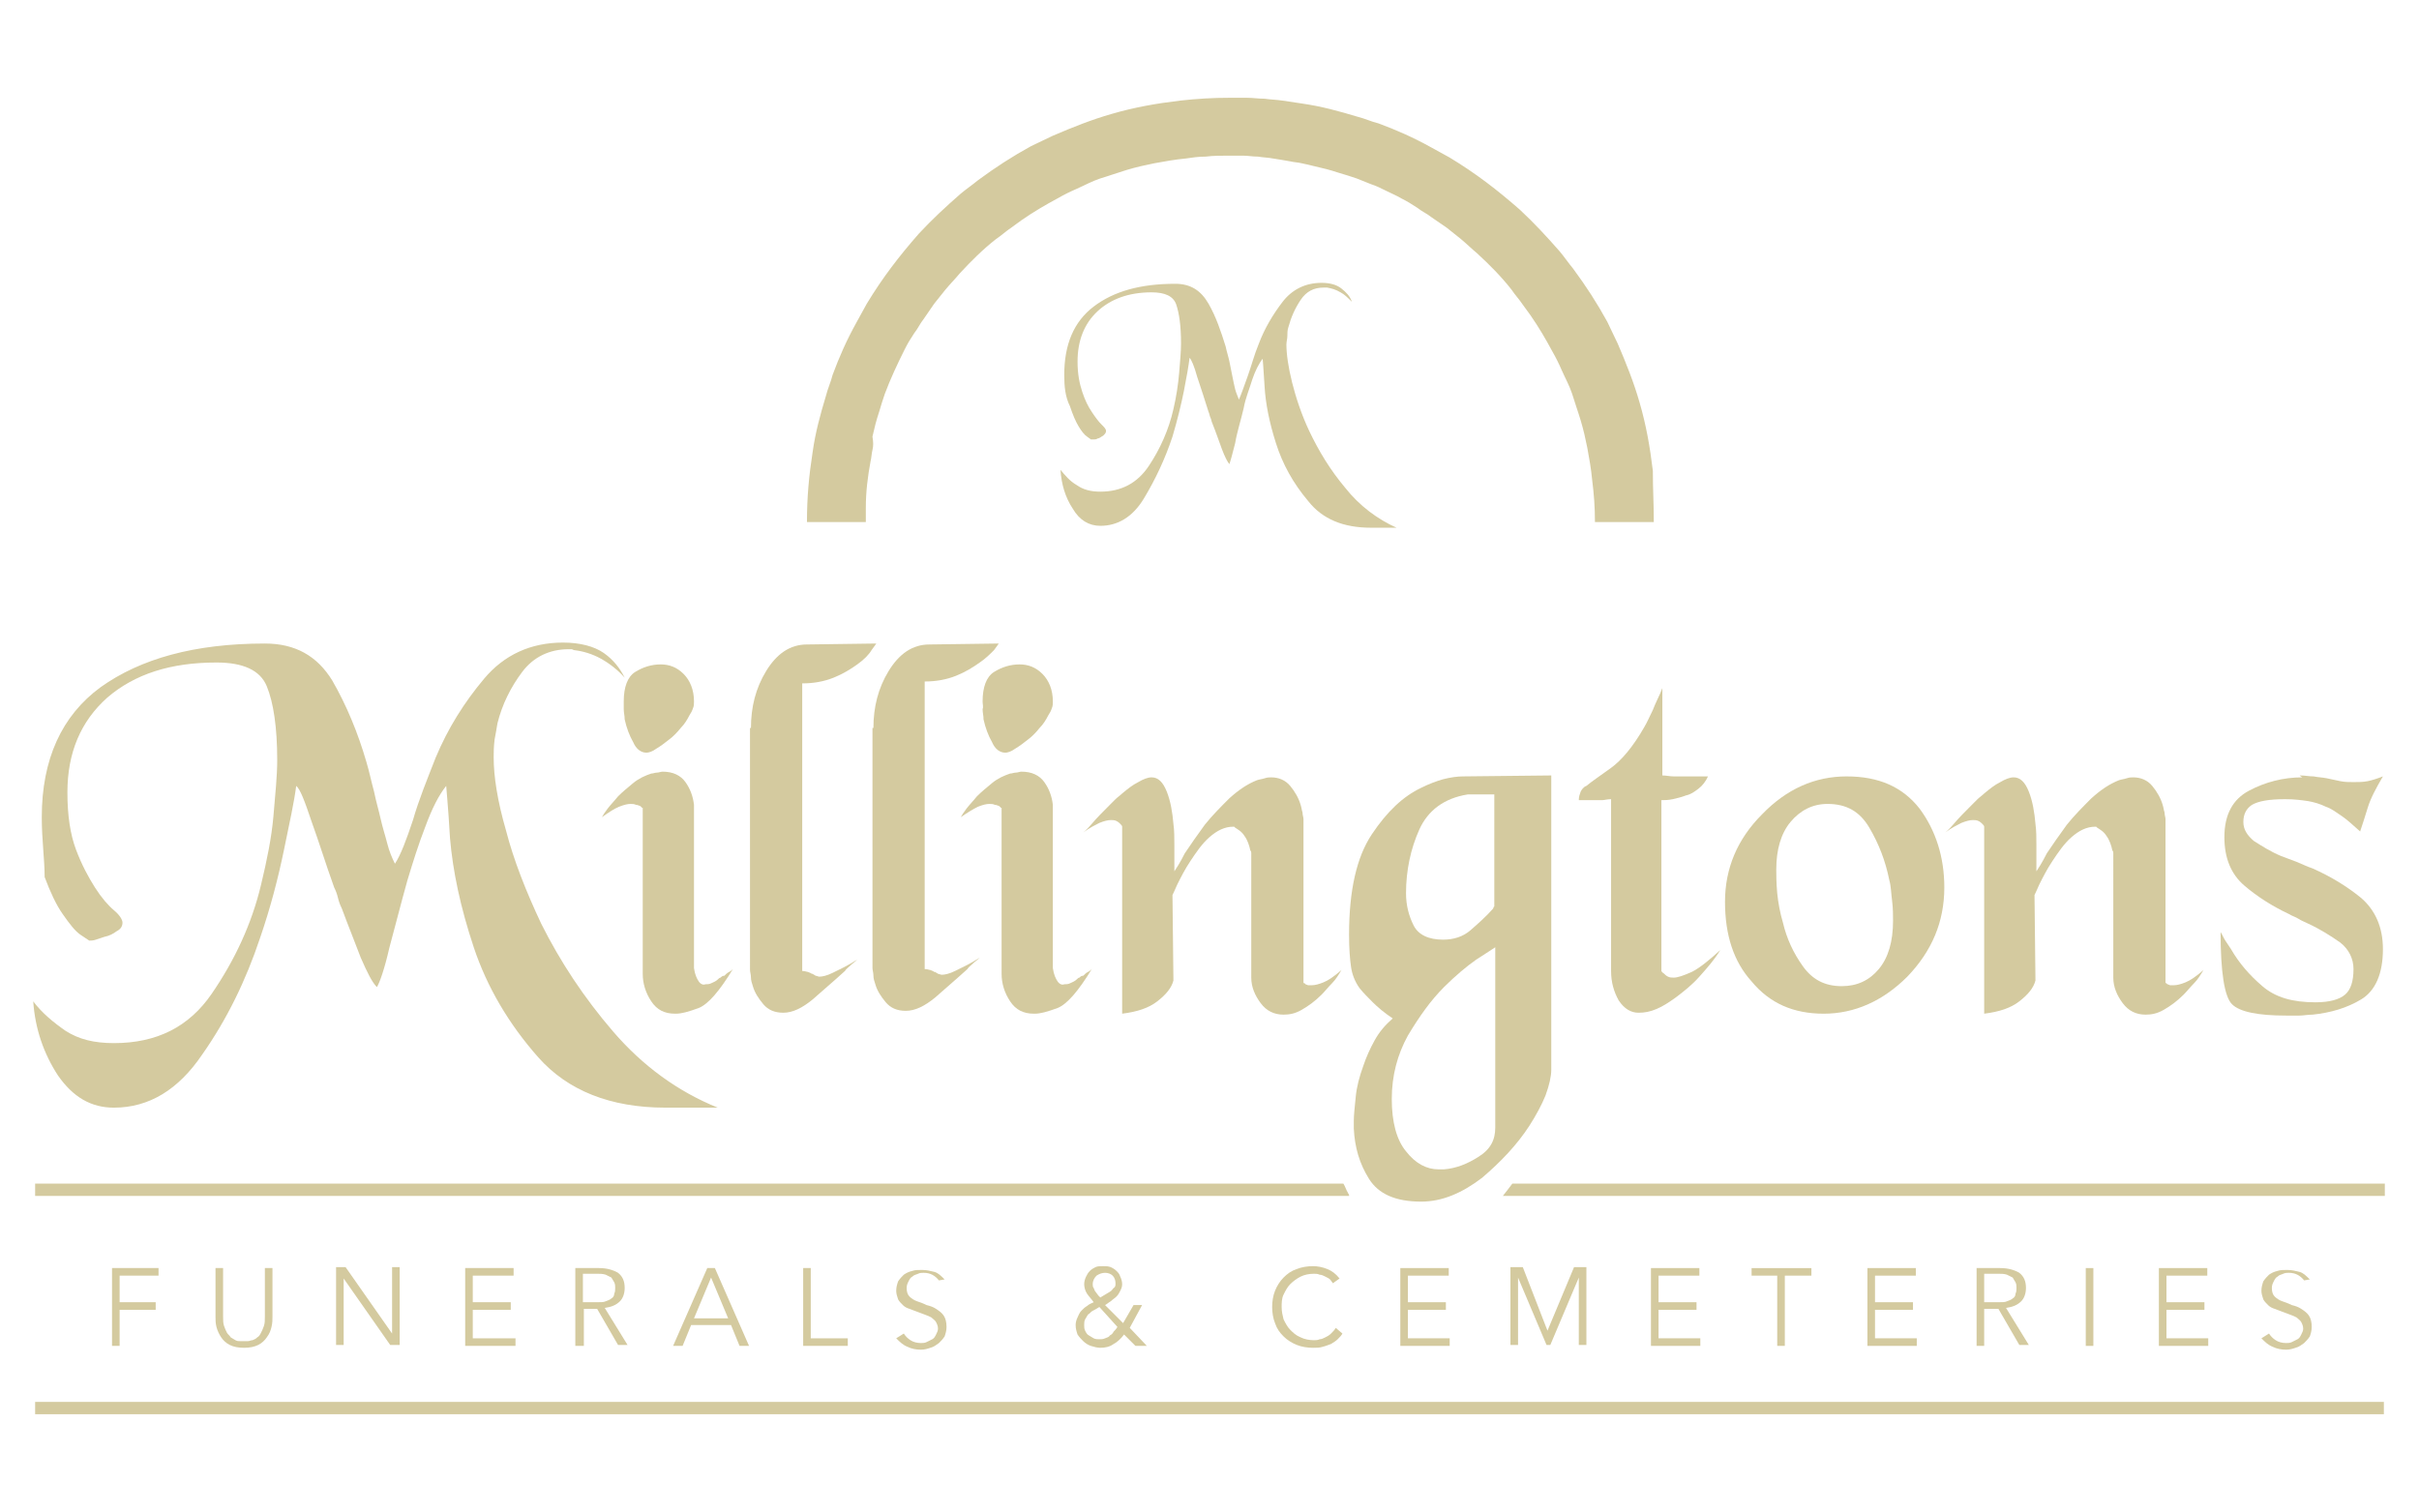 <?xml version="1.0" encoding="utf-8"?>
<!-- Generator: Adobe Illustrator 24.3.0, SVG Export Plug-In . SVG Version: 6.00 Build 0)  -->
<svg version="1.1" id="Layer_1" xmlns="http://www.w3.org/2000/svg" xmlns:xlink="http://www.w3.org/1999/xlink" x="0px" y="0px"
	 viewBox="0 0 254.8 159.3" enable-background="new 0 0 254.8 159.3" xml:space="preserve">
<g>
	<polyline fill-rule="evenodd" clip-rule="evenodd" fill="#D4CA9F" points="129.5,31.7 129.5,31.7 129.5,31.7 	"/>
	<path fill-rule="evenodd" clip-rule="evenodd" fill="#D4CA9F" d="M174.2,55h-6.2c0,0,0,0,0,0c0,0,0,0,0,0c0-1.6-0.1-2.9-0.3-4.5
		c0,0,0,0,0,0c-0.1-1.1-0.3-2.2-0.5-3.3c0,0,0,0,0,0c-0.2-1-0.4-1.9-0.7-2.9c-0.3-1-0.6-1.8-0.9-2.8c-0.3-0.9-0.7-1.6-1.1-2.5
		c0,0,0,0,0,0c-0.3-0.7-0.6-1.3-1-2c0,0,0,0,0,0c-0.7-1.3-1.4-2.5-2.3-3.8c-0.3-0.4-0.5-0.7-0.8-1.1c0,0,0,0,0,0
		c-0.4-0.6-0.8-1-1.2-1.6c-1.1-1.4-2.3-2.6-3.6-3.8c0,0,0,0,0,0c-0.6-0.5-1.1-1-1.7-1.5c-0.5-0.4-1-0.8-1.5-1.2
		c-0.6-0.4-1-0.7-1.6-1.1c-0.5-0.4-1-0.6-1.5-1c0,0,0,0,0,0c-0.6-0.4-1.1-0.7-1.7-1c-0.5-0.3-1-0.5-1.6-0.8c-0.6-0.3-1-0.5-1.6-0.7
		c-0.5-0.2-1-0.4-1.5-0.6c0,0,0,0,0,0c-0.6-0.2-1.2-0.4-1.9-0.6c0,0,0,0,0,0c-0.9-0.3-1.7-0.5-2.6-0.7c-0.4-0.1-0.8-0.2-1.3-0.3
		c-0.4-0.1-0.8-0.1-1.2-0.2c0,0,0,0,0,0c-0.6-0.1-1.1-0.2-1.8-0.3c0,0,0,0,0,0c-0.5-0.1-1-0.1-1.6-0.2c0,0,0,0,0,0
		c-0.6,0-1-0.1-1.6-0.1c0,0,0,0,0,0c-0.5,0-0.9,0-1.5,0c0,0,0,0,0,0c-0.8,0-1.6,0-2.4,0.1c-0.8,0-1.4,0.1-2.1,0.2c0,0,0,0,0,0
		c-1.1,0.1-2.2,0.3-3.3,0.5c0,0,0,0,0,0c-1,0.2-1.9,0.4-2.9,0.7c-1,0.3-1.8,0.6-2.8,0.9c-0.9,0.3-1.6,0.7-2.5,1.1c0,0,0,0,0,0
		c-0.7,0.3-1.3,0.6-2,1c0,0,0,0,0,0c-1.3,0.7-2.5,1.4-3.8,2.3c-0.4,0.3-0.7,0.5-1.1,0.8c0,0,0,0,0,0c-0.6,0.4-1,0.8-1.6,1.2
		c-1.4,1.1-2.6,2.3-3.8,3.6c0,0,0,0,0,0c-0.5,0.6-1,1.1-1.5,1.7c-0.4,0.5-0.8,1-1.2,1.5c-0.4,0.6-0.7,1-1.1,1.6
		c-0.4,0.5-0.6,1-1,1.5c0,0,0,0,0,0c-0.4,0.6-0.7,1.1-1,1.7c-0.8,1.6-1.5,3.1-2.1,4.7c0,0,0,0,0,0c-0.2,0.6-0.4,1.2-0.6,1.9
		c0,0,0,0,0,0c-0.3,0.9-0.5,1.7-0.7,2.6C92,46.6,92,47,91.9,47.4c-0.1,0.4-0.1,0.8-0.2,1.2c0,0,0,0,0,0c-0.3,1.6-0.5,3.2-0.5,4.9
		c0,0,0,0,0,0c0,0.5,0,1,0,1.5c0,0,0,0,0,0c0,0,0,0,0,0h-6.2c0,0,0,0,0,0c0-2.6,0.2-4.8,0.6-7.4c0.3-2.1,0.8-3.9,1.4-5.9
		c0.2-0.8,0.5-1.4,0.7-2.2c0.7-1.9,1.5-3.7,2.5-5.5c0.4-0.7,0.7-1.3,1.1-2c1.7-2.8,3.4-5,5.5-7.4c1.4-1.5,2.8-2.8,4.4-4.2
		c0.6-0.5,1.2-0.9,1.8-1.4c1.9-1.4,3.6-2.5,5.6-3.6c0.8-0.4,1.5-0.7,2.3-1.1c2.1-0.9,4.1-1.7,6.2-2.3c2.4-0.7,4.7-1.1,7.2-1.4
		c1.8-0.2,3.4-0.3,5.3-0.3c0.6,0,1.1,0,1.7,0c0.7,0,1.2,0.1,1.9,0.1c0.7,0.1,1.2,0.1,1.9,0.2c0.7,0.1,1.3,0.2,2,0.3
		c2.1,0.3,3.9,0.8,5.9,1.4c0.8,0.2,1.4,0.5,2.2,0.7c1.9,0.7,3.7,1.5,5.5,2.5c0.7,0.4,1.3,0.7,2,1.1c2.8,1.7,5,3.4,7.4,5.5
		c1.5,1.4,2.8,2.8,4.2,4.4c0.5,0.6,0.9,1.2,1.4,1.8c1.4,1.9,2.5,3.6,3.6,5.6c0.4,0.8,0.7,1.5,1.1,2.3c0.9,2.1,1.7,4.1,2.3,6.2
		c0.7,2.4,1.1,4.7,1.4,7.2C174.1,51.6,174.2,53.1,174.2,55C174.2,55,174.2,55,174.2,55"/>
	<path fill-rule="evenodd" clip-rule="evenodd" fill="#D4CA9F" d="M112.1,39.5c0-3.2,1-5.6,3.1-7.2c2.1-1.6,4.9-2.4,8.6-2.4
		c1.6,0,2.7,0.7,3.5,2.1c0.8,1.4,1.3,2.9,1.8,4.5c0.1,0.5,0.3,1.1,0.4,1.6c0.1,0.5,0.2,1,0.3,1.5c0.1,0.5,0.2,1,0.3,1.4
		c0.1,0.4,0.3,0.8,0.4,1.1c0.3-0.7,0.5-1.3,0.9-2.4c0.4-1.1,0.7-2.3,1.2-3.5c0.6-1.6,1.5-3.1,2.5-4.4c1-1.3,2.4-2,4.1-2
		c0.9,0,1.6,0.2,2.1,0.6c0.5,0.4,0.9,0.8,1.1,1.4c-0.4-0.4-0.8-0.8-1.2-1c-0.5-0.3-0.9-0.4-1.4-0.5c-0.1,0-0.1,0-0.2,0
		c0,0-0.1,0-0.2,0c-1,0-1.8,0.4-2.4,1.3c-0.6,0.9-1,1.8-1.3,2.9c-0.1,0.3-0.1,0.6-0.1,0.9c0,0.3-0.1,0.6-0.1,0.9c0,1,0.2,2.4,0.6,4
		c0.4,1.6,1,3.4,1.8,5.1c1,2.1,2.2,4.1,3.8,6c1.5,1.9,3.4,3.3,5.4,4.2h-2.7c-2.9,0-5.1-0.9-6.6-2.8c-1.6-1.9-2.7-3.9-3.4-6.1
		c-0.7-2.2-1.1-4.2-1.2-6c-0.1-1.8-0.2-2.8-0.2-2.9c-0.4,0.5-0.8,1.3-1.1,2.2c-0.3,1-0.7,1.9-0.9,3c-0.3,1.3-0.7,2.5-0.9,3.7
		c-0.3,1.2-0.5,1.9-0.6,2.2c-0.2-0.2-0.5-0.8-0.8-1.6c-0.3-0.8-0.6-1.7-1-2.7c-0.1-0.2-0.1-0.4-0.2-0.6c-0.1-0.2-0.1-0.4-0.2-0.6
		c-0.4-1.3-0.8-2.5-1.2-3.7c-0.3-1.1-0.6-1.8-0.8-2c-0.1,0.8-0.3,2-0.6,3.5c-0.3,1.5-0.7,3.1-1.2,4.8c-0.8,2.4-1.8,4.5-3,6.5
		c-1.2,2-2.8,2.9-4.6,2.9c-1.2,0-2.2-0.6-2.9-1.8c-0.8-1.2-1.2-2.6-1.3-4.1c0.5,0.6,1,1.2,1.7,1.6c0.7,0.5,1.5,0.7,2.5,0.7
		c2.2,0,3.9-0.9,5.1-2.7c1.2-1.8,2.1-3.8,2.6-6c0.3-1.3,0.5-2.6,0.6-3.8c0.1-1.2,0.2-2.3,0.2-3.1c0-1.9-0.2-3.2-0.5-4.1
		c-0.3-0.9-1.2-1.3-2.6-1.3c-2.4,0-4.3,0.7-5.7,2c-1.4,1.3-2.1,3.1-2.1,5.3c0,1.3,0.2,2.3,0.5,3.2c0.3,0.9,0.6,1.5,1,2.1
		c0.4,0.6,0.7,1,1,1.3c0.3,0.3,0.5,0.5,0.5,0.7c0,0.2-0.1,0.3-0.3,0.5c-0.2,0.1-0.4,0.3-0.6,0.3c-0.1,0.1-0.3,0.1-0.4,0.1
		c-0.1,0-0.3,0-0.3,0c0,0-0.1-0.1-0.4-0.3c-0.3-0.2-0.6-0.6-0.9-1.1c-0.3-0.5-0.6-1.2-0.9-2.1C112.2,41.8,112.1,40.7,112.1,39.5
		L112.1,39.5"/>
	<path fill-rule="evenodd" clip-rule="evenodd" fill="#D4CA9F" d="M4.4,86.1c0-6.1,2.1-10.7,6.2-13.7c4.2-3,9.9-4.6,17.3-4.6
		c3.2,0,5.5,1.3,7.1,3.9c1.5,2.6,2.7,5.5,3.6,8.6c0.3,1,0.5,2,0.8,3.1c0.2,1,0.5,2,0.7,2.9c0.2,0.9,0.5,1.8,0.7,2.6
		c0.2,0.8,0.5,1.5,0.8,2.1c0.6-0.9,1.2-2.5,1.9-4.6c0.6-2.1,1.5-4.3,2.4-6.6c1.3-3.1,3-5.8,5.1-8.3c2.1-2.5,4.9-3.8,8.3-3.8
		c1.8,0,3.3,0.4,4.3,1.1c1,0.7,1.7,1.6,2.2,2.6c-0.7-0.8-1.6-1.5-2.5-2c-0.9-0.5-1.9-0.8-2.8-0.9c-0.1,0-0.2-0.1-0.3-0.1
		c-0.1,0-0.2,0-0.3,0c-2,0-3.7,0.8-4.9,2.4c-1.2,1.6-2.1,3.4-2.6,5.4c-0.1,0.6-0.2,1.2-0.3,1.7C52,78.7,52,79.3,52,79.8
		c0,2,0.4,4.6,1.3,7.7c0.8,3.1,2.1,6.4,3.7,9.8c2,4,4.5,7.8,7.6,11.4c3.1,3.6,6.8,6.3,11,8h-5.5c-5.8,0-10.3-1.8-13.4-5.3
		c-3.1-3.5-5.4-7.4-6.8-11.6c-1.4-4.2-2.2-8-2.5-11.5c-0.2-3.5-0.4-5.3-0.4-5.5c-0.8,1-1.5,2.4-2.2,4.3c-0.7,1.8-1.3,3.7-1.9,5.7
		c-0.7,2.5-1.3,4.9-1.9,7.1c-0.5,2.2-1,3.6-1.3,4.1c-0.5-0.5-1-1.5-1.7-3.1c-0.6-1.6-1.3-3.3-2-5.2c-0.2-0.4-0.3-0.7-0.4-1.1
		c-0.1-0.4-0.2-0.7-0.4-1.1c-0.9-2.5-1.6-4.8-2.4-7c-0.7-2.1-1.2-3.4-1.6-3.7c-0.2,1.6-0.7,3.9-1.3,6.8c-0.6,2.9-1.4,6-2.5,9.2
		c-1.5,4.5-3.5,8.6-6.1,12.3c-2.5,3.7-5.6,5.6-9.3,5.6c-2.4,0-4.3-1.1-5.9-3.4c-1.5-2.3-2.4-4.9-2.6-7.8c0.9,1.2,2.1,2.2,3.4,3.1
		c1.4,0.9,3,1.3,5.1,1.3c4.5,0,7.9-1.7,10.3-5.2c2.4-3.5,4.2-7.3,5.2-11.5c0.6-2.5,1.1-4.9,1.3-7.2c0.2-2.3,0.4-4.3,0.4-5.9
		c0-3.5-0.4-6.1-1.1-7.8c-0.7-1.7-2.5-2.5-5.3-2.5c-4.8,0-8.6,1.2-11.5,3.7c-2.8,2.5-4.2,5.8-4.2,10c0,2.4,0.3,4.4,0.9,6
		c0.6,1.6,1.3,2.9,2,4c0.7,1.1,1.4,1.9,2,2.4c0.6,0.5,0.9,1,0.9,1.3c0,0.4-0.2,0.7-0.6,0.9c-0.4,0.3-0.8,0.5-1.3,0.6
		c-0.3,0.1-0.6,0.2-0.9,0.3c-0.3,0.1-0.5,0.1-0.7,0.1c0,0-0.3-0.2-0.9-0.6c-0.6-0.4-1.2-1.2-1.9-2.2c-0.7-1-1.3-2.3-1.9-3.9
		C4.7,90.5,4.4,88.5,4.4,86.1L4.4,86.1"/>
	<path fill-rule="evenodd" clip-rule="evenodd" fill="#D4CA9F" d="M65.7,73.9c0-1.5,0.4-2.6,1.2-3.1c0.8-0.5,1.7-0.8,2.7-0.8
		c0.9,0,1.7,0.3,2.4,1c0.7,0.7,1.1,1.7,1.1,2.9c0,0.2,0,0.5-0.1,0.7c-0.1,0.3-0.2,0.5-0.4,0.8c-0.2,0.4-0.5,0.9-0.9,1.3
		c-0.4,0.5-0.8,0.9-1.2,1.2c-0.5,0.4-0.9,0.7-1.4,1c-0.4,0.3-0.8,0.4-1,0.4c-0.6,0-1.1-0.4-1.4-1.1c-0.4-0.7-0.7-1.5-0.9-2.4
		c0-0.4-0.1-0.7-0.1-1.1C65.7,74.5,65.7,74.2,65.7,73.9L65.7,73.9 M63.4,86.1c0.1-0.2,0.3-0.5,0.6-0.9c0.3-0.4,0.7-0.8,1.1-1.3
		c0.5-0.5,1-0.9,1.6-1.4c0.6-0.5,1.3-0.8,1.9-1c0.2,0,0.4-0.1,0.6-0.1c0.2,0,0.4-0.1,0.6-0.1c1.1,0,1.9,0.4,2.4,1.1
		c0.5,0.7,0.8,1.5,0.9,2.4c0,0.2,0,0.4,0,0.6c0,0.2,0,0.4,0,0.6v16c0.1,0.7,0.3,1.1,0.5,1.4c0.2,0.3,0.5,0.4,0.7,0.3
		c0.2,0,0.4,0,0.6-0.1c0.2-0.1,0.5-0.2,0.7-0.4c0.1-0.1,0.2-0.2,0.3-0.2c0.1-0.1,0.2-0.2,0.4-0.2c0.2-0.2,0.3-0.3,0.5-0.4
		c0.2-0.1,0.3-0.2,0.4-0.3c-1.4,2.3-2.6,3.7-3.6,4.1c-1.1,0.4-1.8,0.6-2.4,0.6c0,0-0.1,0-0.1,0c0,0,0,0,0,0c-1.1,0-1.9-0.4-2.5-1.3
		c-0.6-0.9-0.9-1.9-0.9-2.9c0,0,0-0.1,0-0.1c0,0,0,0,0-0.1V85.1c0,0,0,0-0.1,0c0-0.1-0.1-0.1-0.2-0.2c-0.1,0-0.2-0.1-0.4-0.1
		c-0.2-0.1-0.4-0.1-0.6-0.1c-0.3,0-0.7,0.1-1.2,0.3C64.7,85.2,64.1,85.6,63.4,86.1L63.4,86.1z"/>
	<path fill-rule="evenodd" clip-rule="evenodd" fill="#D4CA9F" d="M79.1,76.7c0-2.2,0.5-4.2,1.6-6c1.1-1.8,2.5-2.8,4.3-2.8l7.3-0.1
		c0,0-0.2,0.3-0.5,0.7C91.5,69,91,69.5,90.3,70c-0.7,0.5-1.5,1-2.5,1.4c-1,0.4-2.1,0.6-3.3,0.6v30.3c0.3,0,0.5,0.1,0.6,0.1
		c0.2,0.1,0.3,0.1,0.4,0.2c0,0,0,0,0,0c0,0,0,0,0.1,0c0.1,0.1,0.2,0.1,0.3,0.2c0.1,0,0.3,0.1,0.4,0.1c0.3,0,0.8-0.1,1.4-0.4
		c0.6-0.3,1.5-0.7,2.6-1.4c-0.2,0.2-0.5,0.4-0.7,0.6c-0.2,0.2-0.5,0.4-0.6,0.6c-1.2,1.1-2.4,2.1-3.4,3c-1.1,0.9-2.1,1.4-3.1,1.4
		c-0.9,0-1.6-0.3-2.1-0.9c-0.5-0.6-0.9-1.2-1.1-1.9c-0.1-0.3-0.2-0.6-0.2-0.9c0-0.3-0.1-0.6-0.1-0.8V76.7"/>
	<path fill-rule="evenodd" clip-rule="evenodd" fill="#D4CA9F" d="M92,76.7c0-2.2,0.5-4.2,1.6-6c1.1-1.8,2.5-2.8,4.3-2.8l7.3-0.1
		c0,0-0.2,0.3-0.5,0.7c-0.4,0.4-0.9,0.9-1.5,1.3c-0.7,0.5-1.5,1-2.5,1.4c-1,0.4-2.1,0.6-3.3,0.6v30.3c0.3,0,0.5,0.1,0.6,0.1
		c0.2,0.1,0.3,0.1,0.4,0.2c0,0,0,0,0,0c0,0,0,0,0.1,0c0.1,0.1,0.2,0.1,0.3,0.2c0.1,0,0.3,0.1,0.4,0.1c0.3,0,0.8-0.1,1.4-0.4
		c0.6-0.3,1.5-0.7,2.6-1.4c-0.2,0.2-0.5,0.4-0.7,0.6c-0.2,0.2-0.5,0.4-0.6,0.6c-1.2,1.1-2.4,2.1-3.4,3c-1.1,0.9-2.1,1.4-3.1,1.4
		c-0.9,0-1.6-0.3-2.1-0.9c-0.5-0.6-0.9-1.2-1.1-1.9c-0.1-0.3-0.2-0.6-0.2-0.9c0-0.3-0.1-0.6-0.1-0.8V76.7"/>
	<path fill-rule="evenodd" clip-rule="evenodd" fill="#D4CA9F" d="M103.5,73.9c0-1.5,0.4-2.6,1.2-3.1c0.8-0.5,1.7-0.8,2.7-0.8
		c0.9,0,1.7,0.3,2.4,1c0.7,0.7,1.1,1.7,1.1,2.9c0,0.2,0,0.5-0.1,0.7c-0.1,0.3-0.2,0.5-0.4,0.8c-0.2,0.4-0.5,0.9-0.9,1.3
		c-0.4,0.5-0.8,0.9-1.2,1.2c-0.5,0.4-0.9,0.7-1.4,1c-0.4,0.3-0.8,0.4-1,0.4c-0.6,0-1.1-0.4-1.4-1.1c-0.4-0.7-0.7-1.5-0.9-2.4
		c0-0.4-0.1-0.7-0.1-1.1C103.6,74.5,103.5,74.2,103.5,73.9L103.5,73.9 M101.2,86.1c0.1-0.2,0.3-0.5,0.6-0.9c0.3-0.4,0.7-0.8,1.1-1.3
		c0.5-0.5,1-0.9,1.6-1.4c0.6-0.5,1.3-0.8,1.9-1c0.2,0,0.4-0.1,0.6-0.1c0.2,0,0.4-0.1,0.6-0.1c1.1,0,1.9,0.4,2.4,1.1
		c0.5,0.7,0.8,1.5,0.9,2.4c0,0.2,0,0.4,0,0.6c0,0.2,0,0.4,0,0.6v16c0.1,0.7,0.3,1.1,0.5,1.4c0.2,0.3,0.5,0.4,0.7,0.3
		c0.2,0,0.4,0,0.6-0.1c0.2-0.1,0.5-0.2,0.7-0.4c0.1-0.1,0.2-0.2,0.3-0.2c0.1-0.1,0.2-0.2,0.4-0.2c0.2-0.2,0.3-0.3,0.5-0.4
		c0.2-0.1,0.3-0.2,0.4-0.3c-1.4,2.3-2.6,3.7-3.6,4.1c-1.1,0.4-1.8,0.6-2.4,0.6c0,0-0.1,0-0.1,0c0,0,0,0,0,0c-1.1,0-1.9-0.4-2.5-1.3
		c-0.6-0.9-0.9-1.9-0.9-2.9c0,0,0-0.1,0-0.1c0,0,0,0,0-0.1V85.1c0,0,0,0-0.1,0c0-0.1-0.1-0.1-0.2-0.2c-0.1,0-0.2-0.1-0.4-0.1
		c-0.2-0.1-0.4-0.1-0.6-0.1c-0.3,0-0.7,0.1-1.2,0.3C102.6,85.2,101.9,85.6,101.2,86.1L101.2,86.1z"/>
	<path fill-rule="evenodd" clip-rule="evenodd" fill="#D4CA9F" d="M114.1,87.7c0,0,0.3-0.2,0.9-0.9c0.5-0.6,1.2-1.3,1.9-2
		c0.2-0.2,0.4-0.4,0.6-0.6c0.2-0.2,0.5-0.4,0.7-0.6c0.6-0.5,1.1-0.9,1.7-1.2c0.5-0.3,1-0.5,1.4-0.5c0.7,0,1.2,0.5,1.6,1.5
		c0.4,1,0.6,2.2,0.7,3.4c0.1,0.7,0.1,1.5,0.1,2.2c0,0.7,0,1.3,0,1.8c0,0.3,0,0.5,0,0.7c0,0.2,0,0.3,0,0.3c0.2-0.3,0.6-0.9,1.1-1.9
		c0.6-0.9,1.3-1.9,2.1-3c0.8-1,1.7-1.9,2.6-2.8c1-0.9,1.9-1.5,2.9-1.9c0.3-0.1,0.5-0.1,0.8-0.2c0.3-0.1,0.5-0.1,0.7-0.1
		c0.8,0,1.5,0.3,2,0.9c0.5,0.6,0.9,1.3,1.1,2c0.1,0.3,0.1,0.5,0.2,0.8c0,0.3,0.1,0.5,0.1,0.7v17.2c0,0,0,0.1,0.1,0.1
		s0.1,0.1,0.1,0.1c0.1,0,0.2,0.1,0.3,0.1c0.1,0,0.3,0,0.4,0c0.3,0,0.7-0.1,1.2-0.3c0.5-0.2,1.1-0.6,1.9-1.3c-0.3,0.5-0.6,1-1,1.4
		c-0.4,0.4-0.7,0.8-1.1,1.2c-0.7,0.7-1.4,1.2-2.1,1.6c-0.7,0.4-1.3,0.5-1.9,0.5c-1,0-1.8-0.4-2.4-1.2c-0.6-0.8-1-1.7-1-2.7V90.1
		c0,0,0-0.1,0-0.2c0-0.1,0-0.2-0.1-0.3c-0.1-0.5-0.3-1.1-0.6-1.5c-0.3-0.5-0.7-0.7-1-0.9c0,0-0.1-0.1-0.1-0.1c-0.1,0-0.1,0-0.1,0
		c-0.9,0-1.7,0.4-2.5,1.1c-0.8,0.7-1.4,1.6-2,2.5c-0.6,0.9-1,1.7-1.4,2.5c-0.3,0.7-0.5,1.1-0.5,1.1l0.1,9c-0.2,0.8-0.8,1.5-1.7,2.2
		c-0.9,0.7-2.1,1.1-3.7,1.3V87.2c0,0,0,0,0-0.1c0-0.1-0.1-0.2-0.2-0.3c-0.1-0.1-0.2-0.2-0.4-0.3c-0.2-0.1-0.4-0.1-0.6-0.1
		c-0.3,0-0.7,0.1-1.2,0.3C115.4,86.9,114.8,87.2,114.1,87.7L114.1,87.7"/>
	<path fill-rule="evenodd" clip-rule="evenodd" fill="#D4CA9F" d="M154.6,83.7c-2.5,0.4-4.2,1.7-5.1,3.7c-0.9,2-1.4,4.3-1.4,6.7
		c0,1.3,0.3,2.4,0.8,3.4c0.5,1,1.6,1.5,3.1,1.5c1.1,0,2.1-0.3,2.9-1c0.8-0.7,1.6-1.4,2.4-2.3c0,0,0-0.1,0-0.1c0,0,0,0,0.1-0.1V83.7
		H154.6 M157.5,118.8v-19c-0.3,0.2-0.9,0.6-2,1.3c-1,0.7-2.2,1.7-3.4,2.9c-1.4,1.4-2.6,3.1-3.8,5.1c-1.1,2-1.7,4.2-1.7,6.7
		c0,2.4,0.5,4.3,1.5,5.5c1,1.3,2.2,1.9,3.4,1.9c0.1,0,0.2,0,0.3,0c0.1,0,0.2,0,0.3,0c1.3-0.1,2.5-0.6,3.6-1.3
		C157,121.1,157.5,120.1,157.5,118.8z M142.1,98.5c0-4.7,0.8-8.2,2.4-10.6c1.6-2.4,3.3-4,5.2-4.9c0.8-0.4,1.6-0.7,2.3-0.9
		c0.8-0.2,1.5-0.3,2.1-0.3l9.3-0.1v31c0,0.7-0.2,1.6-0.6,2.7c-0.4,1-1,2.1-1.7,3.2c-1.3,2-3,3.8-5,5.5c-2.1,1.6-4.2,2.5-6.4,2.5
		c-2.7,0-4.5-0.8-5.5-2.4c-1-1.6-1.5-3.3-1.6-5.3c0-0.1,0-0.2,0-0.4c0-0.1,0-0.3,0-0.4c0-0.6,0.1-1.5,0.2-2.5
		c0.1-1.1,0.4-2.2,0.8-3.3c0.3-0.9,0.7-1.8,1.2-2.7c0.5-0.9,1.1-1.6,1.9-2.3c-0.9-0.6-1.6-1.2-2.1-1.7c-0.5-0.5-1-1-1.4-1.5
		c-0.5-0.7-0.8-1.5-0.9-2.3C142.2,101.1,142.1,100,142.1,98.5L142.1,98.5z"/>
	<path fill-rule="evenodd" clip-rule="evenodd" fill="#D4CA9F" d="M175.1,72.5v9.2c0.4,0,0.8,0.1,1.2,0.1c0.4,0,0.8,0,1.2,0
		c0.4,0,0.8,0,1.2,0c0.4,0,0.8,0,1.2,0c-0.2,0.5-0.6,1-1,1.3c-0.4,0.3-0.8,0.6-1.3,0.7c-0.5,0.2-1,0.3-1.4,0.4
		c-0.5,0.1-0.8,0.1-1,0.1c0,0-0.1,0-0.1,0c0,0-0.1,0-0.1,0v18c0,0,0,0.1,0.1,0.1c0,0.1,0.1,0.1,0.2,0.2c0.1,0.1,0.2,0.2,0.4,0.3
		c0.2,0.1,0.4,0.1,0.6,0.1c0.4,0,1-0.2,1.9-0.6c0.8-0.4,1.8-1.2,3-2.3c-0.6,1-1.4,1.9-2.2,2.8c-0.8,0.9-1.7,1.6-2.5,2.2
		c-0.7,0.5-1.3,0.9-2,1.2c-0.7,0.3-1.3,0.4-1.9,0.4c-0.8,0-1.5-0.4-2.1-1.3c-0.5-0.9-0.8-1.9-0.8-3.1V84.2c-0.4,0-0.7,0.1-0.9,0.1
		c-0.3,0-0.5,0-0.8,0c-0.3,0-0.5,0-0.8,0c-0.3,0-0.6,0-0.9,0c0-0.4,0.1-0.6,0.2-0.9c0.1-0.2,0.3-0.5,0.6-0.6
		c0.6-0.5,1.5-1.1,2.6-1.9c1.1-0.8,2.3-2.2,3.5-4.3c0.3-0.5,0.6-1.2,0.9-1.8C174.4,74,174.8,73.3,175.1,72.5L175.1,72.5"/>
	<path fill-rule="evenodd" clip-rule="evenodd" fill="#D4CA9F" d="M192.5,84.7c-1.6,0-2.9,0.7-3.9,1.9c-1,1.2-1.5,2.9-1.5,5
		c0,0.6,0,1.4,0.1,2.5c0.1,1,0.3,2.1,0.6,3.1c0.4,1.7,1.1,3.2,2.1,4.6c1,1.4,2.3,2.1,4.1,2.1c1.6,0,2.9-0.6,3.9-1.8
		c1-1.2,1.5-2.9,1.5-5.1c0-0.6,0-1.3-0.1-2.1c-0.1-0.7-0.1-1.5-0.3-2.2c-0.4-2-1.1-3.8-2.1-5.5C195.9,85.5,194.5,84.7,192.5,84.7
		 M181.7,95c0-3.5,1.3-6.6,3.9-9.2c2.6-2.7,5.6-4,8.9-4c3.4,0,5.9,1.1,7.7,3.4c1.7,2.3,2.6,5.1,2.6,8.3c0,3.6-1.3,6.7-3.9,9.4
		c-2.6,2.6-5.6,3.9-8.8,3.9c-3.2,0-5.7-1.1-7.6-3.4C182.6,101.3,181.7,98.5,181.7,95L181.7,95z"/>
	<path fill-rule="evenodd" clip-rule="evenodd" fill="#D4CA9F" d="M204.9,87.7c0,0,0.3-0.2,0.9-0.9c0.5-0.6,1.2-1.3,1.9-2
		c0.2-0.2,0.4-0.4,0.6-0.6c0.2-0.2,0.5-0.4,0.7-0.6c0.6-0.5,1.1-0.9,1.7-1.2c0.5-0.3,1-0.5,1.4-0.5c0.7,0,1.2,0.5,1.6,1.5
		c0.4,1,0.6,2.2,0.7,3.4c0.1,0.7,0.1,1.5,0.1,2.2c0,0.7,0,1.3,0,1.8c0,0.3,0,0.5,0,0.7c0,0.2,0,0.3,0,0.3c0.2-0.3,0.6-0.9,1.1-1.9
		c0.6-0.9,1.3-1.9,2.1-3c0.8-1,1.7-1.9,2.6-2.8c1-0.9,1.9-1.5,2.9-1.9c0.3-0.1,0.5-0.1,0.8-0.2c0.3-0.1,0.5-0.1,0.7-0.1
		c0.8,0,1.5,0.3,2,0.9c0.5,0.6,0.9,1.3,1.1,2c0.1,0.3,0.1,0.5,0.2,0.8c0,0.3,0.1,0.5,0.1,0.7v17.2c0,0,0,0.1,0.1,0.1
		c0,0,0.1,0.1,0.1,0.1c0.1,0,0.2,0.1,0.3,0.1c0.1,0,0.3,0,0.4,0c0.3,0,0.7-0.1,1.2-0.3c0.5-0.2,1.1-0.6,1.9-1.3
		c-0.3,0.5-0.6,1-1,1.4c-0.4,0.4-0.7,0.8-1.1,1.2c-0.7,0.7-1.4,1.2-2.1,1.6c-0.7,0.4-1.3,0.5-1.9,0.5c-1,0-1.8-0.4-2.4-1.2
		c-0.6-0.8-1-1.7-1-2.7V90.1c0,0,0-0.1,0-0.2c0-0.1,0-0.2-0.1-0.3c-0.1-0.5-0.3-1.1-0.6-1.5c-0.3-0.5-0.7-0.7-1-0.9
		c0,0-0.1-0.1-0.1-0.1c-0.1,0-0.1,0-0.1,0c-0.9,0-1.7,0.4-2.5,1.1c-0.8,0.7-1.4,1.6-2,2.5c-0.6,0.9-1,1.7-1.4,2.5
		c-0.3,0.7-0.5,1.1-0.5,1.1l0.1,9c-0.2,0.8-0.8,1.5-1.7,2.2c-0.9,0.7-2.1,1.1-3.7,1.3V87.2c0,0,0,0,0-0.1c0-0.1-0.1-0.2-0.2-0.3
		c-0.1-0.1-0.2-0.2-0.4-0.3c-0.2-0.1-0.4-0.1-0.6-0.1c-0.3,0-0.7,0.1-1.2,0.3C206.2,86.9,205.6,87.2,204.9,87.7L204.9,87.7"/>
	<path fill-rule="evenodd" clip-rule="evenodd" fill="#D4CA9F" d="M242.3,81.7c0.5,0,0.9,0.1,1.4,0.1c0.5,0.1,0.9,0.1,1.4,0.2
		c0.5,0.1,0.9,0.2,1.4,0.3c0.5,0.1,0.9,0.1,1.4,0.1c0.5,0,1,0,1.5-0.1c0.5-0.1,1.1-0.3,1.6-0.5c-0.7,1.2-1.3,2.3-1.6,3.3
		c-0.3,1-0.6,1.9-0.8,2.5c-0.7-0.6-1.3-1.2-1.9-1.6c-0.6-0.4-1.1-0.8-1.7-1c-0.6-0.3-1.3-0.5-1.9-0.6c-0.7-0.1-1.4-0.2-2.4-0.2
		c-1.7,0-2.8,0.2-3.5,0.6c-0.6,0.4-0.9,1-0.9,1.8c0,0.8,0.4,1.4,1.1,2c0.8,0.5,1.7,1.1,2.9,1.6c0.5,0.2,1.1,0.4,1.6,0.6
		c0.5,0.2,1.1,0.5,1.7,0.7c1.8,0.8,3.5,1.8,5.1,3.1c1.5,1.3,2.3,3.1,2.3,5.4c0,2.6-0.8,4.4-2.3,5.3c-1.5,0.9-3.2,1.4-5.1,1.6
		c-0.5,0-1,0.1-1.4,0.1c-0.5,0-1,0-1.4,0c-3,0-4.9-0.4-5.7-1.2c-0.8-0.8-1.2-3.4-1.2-7.6c0.2,0.3,0.3,0.6,0.5,0.9
		c0.2,0.3,0.4,0.6,0.6,0.9c0.8,1.4,1.9,2.7,3.3,3.9c1.4,1.2,3.2,1.7,5.6,1.7c1.5,0,2.5-0.3,3.1-0.8c0.6-0.5,0.9-1.4,0.9-2.7
		c0-1.1-0.5-2.1-1.4-2.8c-1-0.7-2.1-1.4-3.4-2c-0.4-0.2-0.7-0.3-1-0.5c-0.3-0.2-0.7-0.3-1-0.5c-1.7-0.8-3.3-1.8-4.7-3
		c-1.4-1.2-2.1-2.9-2.1-5.1c0-2.4,0.9-4,2.6-4.9c1.7-0.9,3.6-1.4,5.6-1.4C242.2,81.7,242.2,81.7,242.3,81.7
		C242.2,81.7,242.3,81.7,242.3,81.7L242.3,81.7"/>
	<rect x="3.7" y="147.7" fill-rule="evenodd" clip-rule="evenodd" fill="#D4CA9F" width="247.4" height="1.3"/>
	<path fill-rule="evenodd" clip-rule="evenodd" fill="#D4CA9F" d="M159.3,124.7c-0.3,0.4-0.6,0.8-1,1.3h92.9v-1.3H159.3"/>
	<path fill-rule="evenodd" clip-rule="evenodd" fill="#D4CA9F" d="M142.1,125.9c0-0.1-0.1-0.1-0.1-0.2c-0.2-0.3-0.3-0.7-0.5-1H3.7
		v1.3H142.1"/>
	<g>
		<path fill="#D4CA9F" d="M12.6,141.8h-0.8v-8.2h4.9v0.8h-4.1v2.8h3.8v0.8h-3.8V141.8z"/>
		<path fill="#D4CA9F" d="M28.7,138.7c0,0.3,0,0.7-0.1,1.1c-0.1,0.4-0.2,0.7-0.5,1.1c-0.2,0.3-0.5,0.6-0.9,0.8
			c-0.4,0.2-0.9,0.3-1.5,0.3c-0.6,0-1.1-0.1-1.5-0.3c-0.4-0.2-0.7-0.5-0.9-0.8c-0.2-0.3-0.4-0.7-0.5-1.1c-0.1-0.4-0.1-0.7-0.1-1.1
			v-5.1h0.8v5.1c0,0.4,0,0.7,0.1,1c0.1,0.3,0.2,0.5,0.3,0.7c0.1,0.2,0.3,0.3,0.4,0.5c0.2,0.1,0.3,0.2,0.5,0.3
			c0.2,0.1,0.3,0.1,0.5,0.1c0.1,0,0.3,0,0.4,0c0.1,0,0.2,0,0.4,0c0.2,0,0.3-0.1,0.5-0.1c0.2-0.1,0.3-0.1,0.5-0.3
			c0.2-0.1,0.3-0.3,0.4-0.5c0.1-0.2,0.2-0.4,0.3-0.7c0.1-0.3,0.1-0.6,0.1-1v-5.1h0.8V138.7z"/>
		<path fill="#D4CA9F" d="M41.3,140.5L41.3,140.5l0-7h0.8v8.2h-1l-4.9-7h0v7h-0.8v-8.2h1L41.3,140.5z"/>
		<path fill="#D4CA9F" d="M49.9,141h4.4v0.8H49v-8.2h5.1v0.8h-4.3v2.8h4v0.8h-4V141z"/>
		<path fill="#D4CA9F" d="M61.4,141.8h-0.8v-8.2h2.5c0.8,0,1.5,0.2,2,0.5c0.5,0.4,0.7,0.9,0.7,1.6c0,0.6-0.2,1.1-0.5,1.4
			c-0.4,0.4-0.9,0.6-1.6,0.7l2.4,3.9h-1l-2.2-3.8h-1.4V141.8z M61.4,137.2h1.5c0.4,0,0.7,0,0.9-0.1c0.3-0.1,0.5-0.2,0.6-0.3
			c0.2-0.1,0.3-0.3,0.3-0.5c0.1-0.2,0.1-0.4,0.1-0.6c0-0.2,0-0.4-0.1-0.6c-0.1-0.2-0.2-0.3-0.3-0.5c-0.2-0.1-0.4-0.2-0.6-0.3
			c-0.3-0.1-0.6-0.1-0.9-0.1h-1.5V137.2z"/>
		<path fill="#D4CA9F" d="M71.9,141.8h-1l3.6-8.2h0.8l3.6,8.2h-1l-0.9-2.2h-4.2L71.9,141.8z M73.1,138.9h3.6l-1.8-4.3L73.1,138.9z"
			/>
		<path fill="#D4CA9F" d="M85.5,141h3.8v0.8h-4.7v-8.2h0.8V141z"/>
		<path fill="#D4CA9F" d="M98.9,134.9c-0.4-0.5-0.9-0.8-1.6-0.8c-0.2,0-0.4,0-0.6,0.1c-0.2,0.1-0.4,0.1-0.6,0.3
			c-0.2,0.1-0.3,0.3-0.4,0.5c-0.1,0.2-0.2,0.4-0.2,0.7c0,0.4,0.1,0.7,0.3,0.9s0.5,0.4,0.8,0.5c0.3,0.1,0.6,0.2,1,0.4
			c0.4,0.1,0.7,0.2,1,0.4c0.3,0.2,0.6,0.4,0.8,0.7c0.2,0.3,0.3,0.7,0.3,1.2c0,0.4-0.1,0.7-0.2,1c-0.2,0.3-0.4,0.5-0.6,0.7
			c-0.3,0.2-0.5,0.4-0.9,0.5c-0.3,0.1-0.6,0.2-1,0.2c-0.5,0-1-0.1-1.4-0.3c-0.5-0.2-0.8-0.5-1.2-0.9l0.8-0.5
			c0.2,0.3,0.4,0.5,0.7,0.7s0.7,0.3,1.1,0.3c0.2,0,0.4,0,0.6-0.1c0.2-0.1,0.4-0.2,0.6-0.3c0.2-0.1,0.3-0.3,0.4-0.5
			c0.1-0.2,0.2-0.4,0.2-0.6c0-0.3-0.1-0.5-0.2-0.7c-0.1-0.2-0.3-0.3-0.5-0.5c-0.2-0.1-0.4-0.2-0.7-0.3c-0.3-0.1-0.5-0.2-0.8-0.3
			s-0.5-0.2-0.8-0.3c-0.3-0.1-0.5-0.2-0.7-0.4s-0.4-0.4-0.5-0.6c-0.1-0.3-0.2-0.6-0.2-0.9c0-0.4,0.1-0.7,0.2-1
			c0.2-0.3,0.4-0.5,0.6-0.7c0.3-0.2,0.5-0.3,0.9-0.4c0.3-0.1,0.6-0.1,1-0.1c0.5,0,0.9,0.1,1.3,0.2c0.4,0.1,0.7,0.4,1.1,0.8
			L98.9,134.9z"/>
		<path fill="#D4CA9F" d="M119,139.9l1.8,1.9h-1.2l-1.2-1.2c-0.3,0.4-0.7,0.8-1.1,1c-0.4,0.3-0.9,0.4-1.4,0.4c-0.3,0-0.7-0.1-1-0.2
			c-0.3-0.1-0.6-0.3-0.8-0.5c-0.2-0.2-0.4-0.4-0.6-0.7c-0.1-0.3-0.2-0.6-0.2-1c0-0.3,0.1-0.6,0.2-0.8c0.1-0.2,0.2-0.5,0.4-0.7
			c0.2-0.2,0.4-0.4,0.6-0.5c0.2-0.2,0.5-0.3,0.7-0.4c-0.2-0.3-0.5-0.6-0.7-0.9c-0.2-0.3-0.3-0.7-0.3-1c0-0.3,0.1-0.6,0.2-0.8
			c0.1-0.2,0.2-0.4,0.4-0.6c0.2-0.2,0.4-0.3,0.6-0.4c0.2-0.1,0.5-0.1,0.8-0.1c0.3,0,0.5,0,0.8,0.1c0.2,0.1,0.4,0.2,0.6,0.4
			c0.2,0.2,0.3,0.3,0.4,0.6c0.1,0.2,0.2,0.5,0.2,0.8c0,0.3-0.1,0.5-0.2,0.7c-0.1,0.2-0.2,0.4-0.4,0.6c-0.2,0.2-0.4,0.3-0.6,0.5
			c-0.2,0.1-0.4,0.3-0.6,0.4l1.9,1.9l1.1-1.9h0.9L119,139.9z M115.8,137.7c-0.3,0.2-0.5,0.3-0.7,0.4c-0.2,0.1-0.3,0.3-0.5,0.4
			c-0.1,0.2-0.2,0.3-0.3,0.5c-0.1,0.2-0.1,0.4-0.1,0.6c0,0.2,0,0.4,0.1,0.6c0.1,0.2,0.2,0.4,0.4,0.5c0.2,0.1,0.3,0.2,0.5,0.3
			c0.2,0.1,0.4,0.1,0.6,0.1c0.2,0,0.4,0,0.6-0.1c0.2-0.1,0.4-0.1,0.5-0.3c0.2-0.1,0.3-0.2,0.4-0.4c0.1-0.1,0.3-0.3,0.4-0.5
			L115.8,137.7z M117.5,135.2c0-0.3-0.1-0.6-0.3-0.8c-0.2-0.2-0.5-0.3-0.8-0.3c-0.3,0-0.6,0.1-0.9,0.3c-0.2,0.2-0.4,0.5-0.4,0.9
			c0,0.1,0,0.3,0.1,0.4c0.1,0.2,0.1,0.3,0.2,0.4c0.1,0.1,0.2,0.3,0.3,0.4s0.2,0.2,0.2,0.2c0.2-0.1,0.3-0.2,0.5-0.3
			c0.2-0.1,0.3-0.2,0.5-0.3c0.2-0.1,0.3-0.3,0.4-0.4C117.5,135.6,117.5,135.4,117.5,135.2z"/>
		<path fill="#D4CA9F" d="M141.4,140.5c-0.1,0.2-0.3,0.4-0.5,0.6c-0.2,0.2-0.4,0.3-0.7,0.5c-0.3,0.1-0.5,0.2-0.9,0.3
			c-0.3,0.1-0.6,0.1-1,0.1c-0.6,0-1.2-0.1-1.7-0.3c-0.5-0.2-1-0.5-1.4-0.9c-0.4-0.4-0.7-0.8-0.9-1.4c-0.2-0.5-0.3-1.1-0.3-1.7
			c0-0.6,0.1-1.2,0.3-1.7c0.2-0.5,0.5-1,0.9-1.4c0.4-0.4,0.8-0.7,1.4-0.9c0.5-0.2,1.1-0.3,1.7-0.3c0.5,0,1,0.1,1.5,0.3
			c0.5,0.2,0.9,0.5,1.3,1l-0.7,0.5c-0.1-0.1-0.2-0.3-0.3-0.4c-0.1-0.1-0.3-0.2-0.5-0.3c-0.2-0.1-0.4-0.2-0.6-0.2
			c-0.2-0.1-0.4-0.1-0.6-0.1c-0.5,0-1,0.1-1.4,0.3c-0.4,0.2-0.8,0.5-1.1,0.8c-0.3,0.3-0.5,0.7-0.7,1.1c-0.2,0.4-0.2,0.9-0.2,1.3
			c0,0.5,0.1,0.9,0.2,1.3c0.2,0.4,0.4,0.8,0.7,1.1c0.3,0.3,0.6,0.6,1.1,0.8c0.4,0.2,0.9,0.3,1.4,0.3c0.2,0,0.4,0,0.6-0.1
			c0.2,0,0.4-0.1,0.6-0.2c0.2-0.1,0.4-0.2,0.6-0.4c0.2-0.2,0.4-0.4,0.5-0.6L141.4,140.5z"/>
		<path fill="#D4CA9F" d="M148.3,141h4.4v0.8h-5.2v-8.2h5.1v0.8h-4.3v2.8h4v0.8h-4V141z"/>
		<path fill="#D4CA9F" d="M163,140.2l2.8-6.7h1.3v8.2h-0.8v-7.1h0l-3,7.1h-0.4l-3-7.1h0v7.1h-0.8v-8.2h1.3L163,140.2z"/>
		<path fill="#D4CA9F" d="M174.7,141h4.4v0.8h-5.2v-8.2h5.1v0.8h-4.3v2.8h4v0.8h-4V141z"/>
		<path fill="#D4CA9F" d="M188,141.8h-0.8v-7.4h-2.7v-0.8h6.3v0.8H188V141.8z"/>
		<path fill="#D4CA9F" d="M197.5,141h4.4v0.8h-5.2v-8.2h5.1v0.8h-4.3v2.8h4v0.8h-4V141z"/>
		<path fill="#D4CA9F" d="M209,141.8h-0.8v-8.2h2.5c0.8,0,1.5,0.2,2,0.5c0.5,0.4,0.7,0.9,0.7,1.6c0,0.6-0.2,1.1-0.5,1.4
			c-0.4,0.4-0.9,0.6-1.6,0.7l2.4,3.9h-1l-2.2-3.8H209V141.8z M209,137.2h1.5c0.4,0,0.7,0,0.9-0.1c0.3-0.1,0.5-0.2,0.6-0.3
			c0.2-0.1,0.3-0.3,0.3-0.5c0.1-0.2,0.1-0.4,0.1-0.6c0-0.2,0-0.4-0.1-0.6c-0.1-0.2-0.2-0.3-0.3-0.5c-0.2-0.1-0.4-0.2-0.6-0.3
			c-0.3-0.1-0.6-0.1-0.9-0.1H209V137.2z"/>
		<path fill="#D4CA9F" d="M220.5,141.8h-0.8v-8.2h0.8V141.8z"/>
		<path fill="#D4CA9F" d="M228.2,141h4.4v0.8h-5.2v-8.2h5.1v0.8h-4.3v2.8h4v0.8h-4V141z"/>
		<path fill="#D4CA9F" d="M242.7,134.9c-0.4-0.5-0.9-0.8-1.6-0.8c-0.2,0-0.4,0-0.6,0.1c-0.2,0.1-0.4,0.1-0.6,0.3
			c-0.2,0.1-0.3,0.3-0.4,0.5c-0.1,0.2-0.2,0.4-0.2,0.7c0,0.4,0.1,0.7,0.3,0.9s0.5,0.4,0.8,0.5c0.3,0.1,0.6,0.2,1,0.4
			c0.4,0.1,0.7,0.2,1,0.4c0.3,0.2,0.6,0.4,0.8,0.7c0.2,0.3,0.3,0.7,0.3,1.2c0,0.4-0.1,0.7-0.2,1c-0.2,0.3-0.4,0.5-0.6,0.7
			c-0.3,0.2-0.5,0.4-0.9,0.5c-0.3,0.1-0.6,0.2-1,0.2c-0.5,0-1-0.1-1.4-0.3c-0.5-0.2-0.8-0.5-1.2-0.9l0.8-0.5
			c0.2,0.3,0.4,0.5,0.7,0.7c0.3,0.2,0.7,0.3,1.1,0.3c0.2,0,0.4,0,0.6-0.1c0.2-0.1,0.4-0.2,0.6-0.3c0.2-0.1,0.3-0.3,0.4-0.5
			c0.1-0.2,0.2-0.4,0.2-0.6c0-0.3-0.1-0.5-0.2-0.7c-0.1-0.2-0.3-0.3-0.5-0.5c-0.2-0.1-0.4-0.2-0.7-0.3c-0.3-0.1-0.5-0.2-0.8-0.3
			c-0.3-0.1-0.5-0.2-0.8-0.3c-0.3-0.1-0.5-0.2-0.7-0.4c-0.2-0.2-0.4-0.4-0.5-0.6c-0.1-0.3-0.2-0.6-0.2-0.9c0-0.4,0.1-0.7,0.2-1
			c0.2-0.3,0.4-0.5,0.6-0.7c0.3-0.2,0.5-0.3,0.9-0.4c0.3-0.1,0.6-0.1,1-0.1c0.5,0,0.9,0.1,1.3,0.2c0.4,0.1,0.7,0.4,1.1,0.8
			L242.7,134.9z"/>
	</g>
</g>
</svg>
